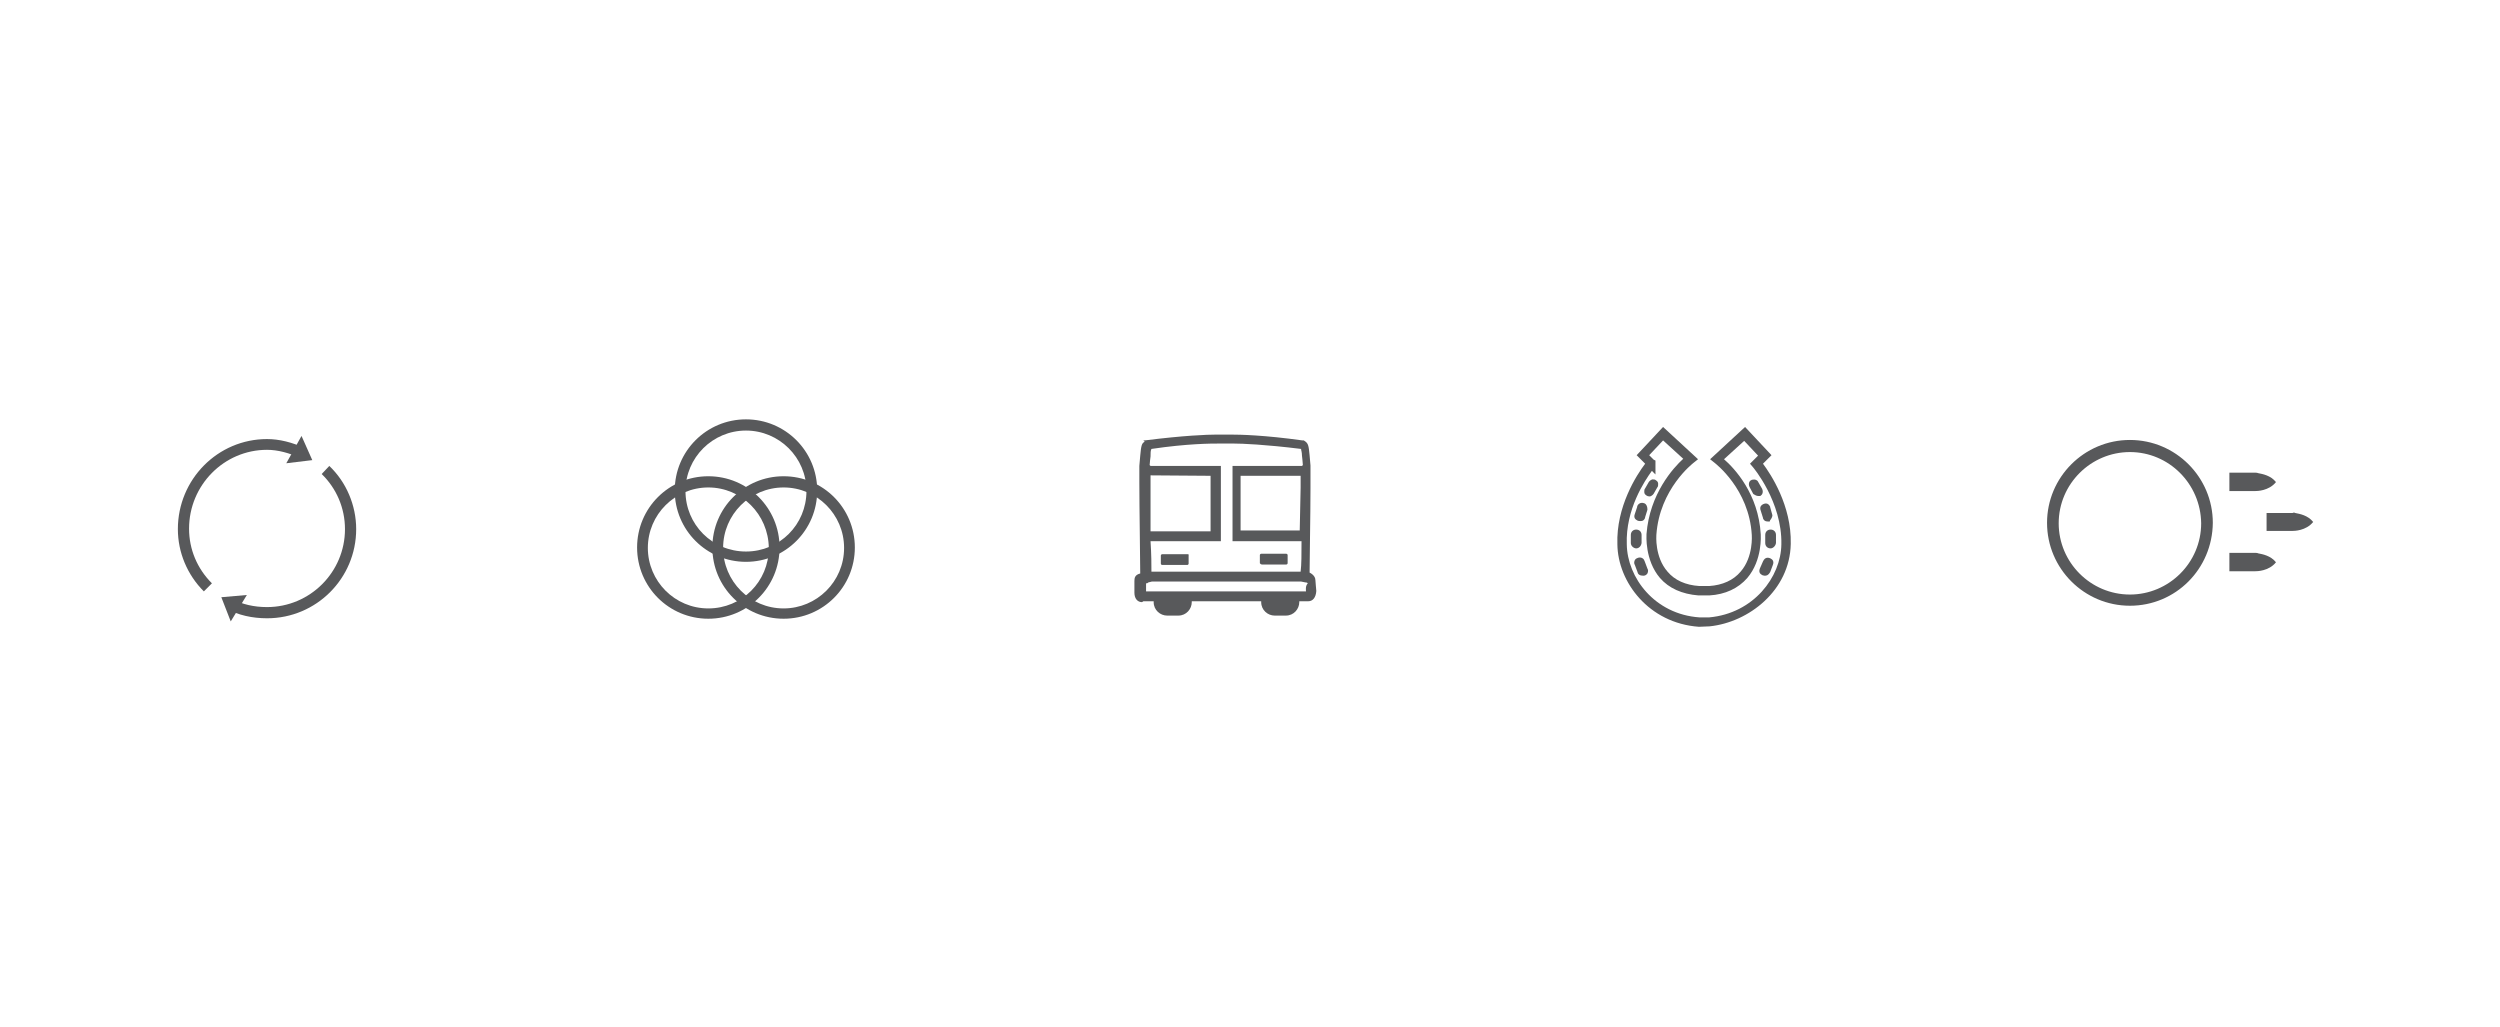 <?xml version="1.0" encoding="utf-8"?>
<!-- Generator: Adobe Illustrator 24.0.1, SVG Export Plug-In . SVG Version: 6.00 Build 0)  -->
<svg version="1.1" id="Layer_1" xmlns="http://www.w3.org/2000/svg" xmlns:xlink="http://www.w3.org/1999/xlink" x="0px" y="0px"
	 viewBox="0 0 558 229.3" style="enable-background:new 0 0 558 229.3;" xml:space="preserve">
<style type="text/css">
	.st0{fill:#58595B;}
</style>
<g>
	<polygon class="st0" points="63.9,103.4 67.3,97.3 69.7,102.7 	"/>
	<polygon class="st0" points="55.1,132.8 51.5,138.7 49.4,133.3 	"/>
	<g>
		<path class="st0" d="M59.6,138c-3.3,0-6.4-0.7-9-2.1l1.2-2.2c2.3,1.2,4.9,1.8,7.8,1.8c9.6,0,17.4-7.8,17.4-17.4
			c0-4.7-1.9-9.1-5.2-12.3l1.7-1.8c3.8,3.6,6,8.8,6,14.1C79.5,129.1,70.6,138,59.6,138z"/>
		<path class="st0" d="M45.5,132c-3.7-3.7-5.8-8.7-5.8-13.9C39.7,107,48.6,98,59.6,98c2.7,0,5.6,0.7,8.6,2.1l-1,2.2
			c-2.6-1.2-5.2-1.9-7.6-1.9c-9.6,0-17.4,7.9-17.4,17.6c0,4.6,1.8,8.9,5.1,12.2L45.5,132z"/>
	</g>
</g>
<g>
	<g>
		<path class="st0" d="M158.1,138.1c-8.8,0-15.9-7.1-15.9-15.9s7.1-15.9,15.9-15.9s15.9,7.1,15.9,15.9S166.9,138.1,158.1,138.1z
			 M158.1,108.8c-7.4,0-13.5,6-13.5,13.5c0,7.4,6,13.5,13.5,13.5s13.5-6,13.5-13.5C171.5,114.8,165.5,108.8,158.1,108.8z"/>
		<path class="st0" d="M174.9,138.1c-8.8,0-15.9-7.1-15.9-15.9s7.1-15.9,15.9-15.9c8.8,0,15.9,7.1,15.9,15.9
			S183.7,138.1,174.9,138.1z M174.9,108.8c-7.4,0-13.5,6-13.5,13.5c0,7.4,6,13.5,13.5,13.5c7.4,0,13.5-6,13.5-13.5
			C188.4,114.8,182.3,108.8,174.9,108.8z"/>
	</g>
	<path class="st0" d="M166.5,125.4c-8.8,0-15.9-7.1-15.9-15.9s7.1-15.9,15.9-15.9s15.9,7.1,15.9,15.9S175.3,125.4,166.5,125.4z
		 M166.5,96.1c-7.4,0-13.5,6-13.5,13.5s6,13.5,13.5,13.5s13.5-6,13.5-13.5S173.9,96.1,166.5,96.1z"/>
</g>
<g>
	<path class="st0" d="M293.6,129.5c0-0.5-0.3-1.2-1.3-1.7c0-3,0.2-12.7,0.2-18.8v-4.6c0-0.3,0-0.5,0-0.5c0-0.2-0.2-2.3-0.2-2.3
		c-0.2-2.1-0.3-2.6-1-3.1l-0.3-0.2h-0.3c-8.6-1.2-14-1.3-16-1.3c-0.5,0-0.7,0-0.7,0h-1.8c0,0-0.2,0-0.7,0c-2,0-7.3,0.2-16,1.3h-0.3
		l0.3,0.3c-0.7,0.3-0.8,1-1,3.1c0,0-0.2,2.1-0.2,2.3c0,0,0,0.2,0,0.5v3c0,6.1,0.2,17.2,0.2,20.5c-1.2,0.3-1.3,1-1.3,1.7v2.6
		c0,1.3,0.7,2.1,1.7,2.1l0.3-0.2h0.2c0.2,0,0.5,0,2.1,0v0.2c0,1.8,1.5,3,3,3h2.5c1.8,0,3-1.5,3-3v-0.2c3.8,0,7.4,0,7.4,0l0,0l0,0
		c0,0,4,0,8.1,0v0.2c0,1.8,1.5,3,3,3h2.5c1.8,0,3-1.5,3-3v-0.2c1.3,0,1.7,0,1.7,0l0,0h0.3c1,0,1.7-0.8,1.8-2.3
		C293.8,131.8,293.6,129.8,293.6,129.5z M290.3,106.2c0,0.8,0,1.8,0,2.6l-0.2,9.6h-13.2v-12.2H290.3L290.3,106.2z M256.8,101.9
		c0-0.8,0-1.3,0.2-1.7c8.1-1.2,13.4-1.2,15-1.2c0.3,0,0.7,0,0.7,0h2c0,0,0.2,0,0.7,0c1.8,0,6.9,0.2,15,1.2c0,0.3,0.2,0.7,0.2,1.5
		c0,0,0.2,1.7,0.2,2.1l-0.2,0.2h-15.5v16.8h15.4c0,2.8,0,5.3-0.2,6.8H257c0-1.5,0-3.8-0.2-6.8h15.7v-16.8h-15.7l-0.2-0.2
		C256.6,103.4,256.8,101.9,256.8,101.9z M270.2,106.2v12.4h-13.4v-11.2c0-0.5,0-0.8,0-1.3L270.2,106.2L270.2,106.2z M291.5,132
		c-0.7,0-1.8,0-4,0c-5.4,0-13.7,0-14.2,0c-0.3,0-8.4,0-13.7,0c-2.3,0-3.3,0-3.8,0v-1.8c0.2,0,0.3,0,0.5-0.2l0.8-0.2h33.3l1,0.2
		c0.2,0,0.3,0,0.5,0.2C291.3,130.8,291.5,131.8,291.5,132C291.5,131.8,291.5,132,291.5,132z"/>
	<path class="st0" d="M265,123.7h-5.6c-0.2,0-0.3,0.2-0.3,0.3v1.8c0,0.2,0.2,0.3,0.3,0.3h5.6c0.2,0,0.3-0.2,0.3-0.3V124
		C265.4,123.7,265.2,123.7,265,123.7z"/>
	<path class="st0" d="M281.7,126h5.4c0.2,0,0.3-0.2,0.3-0.3v-1.8c0-0.2-0.2-0.3-0.3-0.3h-5.6c-0.2,0-0.3,0.2-0.3,0.3v1.8
		C281.4,126,281.6,126,281.7,126z"/>
</g>
<g>
	<path class="st0" d="M475.4,135.2c-10.2,0-18.5-8.3-18.5-18.5c0-10.2,8.3-18.5,18.5-18.5c10.2,0,18.5,8.3,18.5,18.5
		C493.8,127,485.6,135.2,475.4,135.2z M475.4,100.9c-8.7,0-15.9,7.1-15.9,15.9c0,8.7,7.1,15.9,15.9,15.9c8.7,0,15.9-7.1,15.9-15.9
		C491.2,108,484.1,100.9,475.4,100.9z"/>
	<path class="st0" d="M503.4,123.4h-0.8h-5v4.1h5.8l0,0c0.3,0,3,0,4.6-2c-1.2-1.5-3-1.8-4-2C503.9,123.4,503.4,123.4,503.4,123.4z"
		/>
	<path class="st0" d="M511.7,114.5h-0.8h-5v4h5.8l0,0c0.3,0,3,0,4.6-2c-1.2-1.5-3-1.8-4-2C512,114.3,511.7,114.5,511.7,114.5z"/>
	<path class="st0" d="M503.4,105.5h-0.8h-5v4.1h5.8l0,0c0.3,0,3,0,4.6-2c-1.2-1.5-3-1.8-4-2C503.8,105.5,503.4,105.5,503.4,105.5z"
		/>
</g>
<g>
	<path class="st0" d="M379.2,139.9c-11.2-0.8-18.1-10-18.2-18.4c-0.3-8.4,4.3-15.5,6.2-18l-1.9-1.9l5.9-6.3l7.8,7.2l-1,0.8
		c-0.1,0.1-7.6,5.8-8.3,16.1c0,0.1-0.4,4.9,2.5,8.2c1.6,1.9,4,3,7.1,3.2l2.2,0c3-0.2,5.4-1.3,7-3.2c2.9-3.3,2.5-8.2,2.5-8.2
		c-0.6-10.3-8.2-16-8.3-16.1l-1-0.8l7.8-7.2l5.9,6.3l-1.9,1.9c1.7,2.3,6.4,9.3,6.2,17.9c-0.2,10.4-9.4,17.5-18.1,18.4L379.2,139.9z
		 M368.7,105.1c-1.6,2.2-5.9,8.6-5.6,16.4v0c0.1,7.4,6.2,15.6,16.2,16.3l2.2,0c9.9-0.9,16-9,16.1-16.3c0.2-9.5-6.3-17.2-6.4-17.3
		l-0.6-0.7l1.8-1.8l-3.1-3.3l-4.5,4.1c2.3,2,7.7,7.7,8.2,16.8c0,0.2,0.4,5.7-3,9.7c-2,2.3-4.9,3.7-8.5,3.9l-2.4,0
		c-3.7-0.3-6.6-1.6-8.6-3.9c-3.4-4-3-9.5-3-9.8c0.7-9,6-14.8,8.2-16.8l-4.5-4.1l-3.1,3.3l1,1l0.4,0.2l0,3.1L368.7,105.1z"/>
	<g>
		<g>
			<path class="st0" d="M394.7,115.8c-0.3,0-0.5,0-0.7-0.3l-0.5-1.7c-0.2-0.3,0-0.5,0.3-0.7s0.5,0,0.7,0.3l0.5,1.7
				C395,115.3,394.9,115.6,394.7,115.8z"/>
			<path class="st0" d="M395,116.4h-0.3c-0.4,0-0.9,0-1.2-0.7l0-0.1l-0.5-1.6c-0.2-0.5-0.1-0.8,0-1c0.2-0.3,0.4-0.4,0.6-0.5
				c0.3-0.1,1-0.4,1.5,0.6l0,0.1l0.5,1.8c0,0.4-0.3,0.9-0.5,1.1L395,116.4z"/>
		</g>
		<g>
			<path class="st0" d="M395.2,121.7c-0.3,0-0.5-0.2-0.5-0.5v-1.8c0-0.3,0.2-0.5,0.5-0.5s0.5,0.2,0.5,0.5v1.8
				C395.7,121.6,395.4,121.7,395.2,121.7z"/>
			<path class="st0" d="M395.2,122.4c-0.7,0-1.2-0.5-1.2-1.2v-1.8c0-0.7,0.5-1.2,1.2-1.2s1.2,0.5,1.2,1.2v1.8
				C396.3,121.9,395.7,122.4,395.2,122.4z"/>
		</g>
		<g>
			<path class="st0" d="M393.4,127.2l0.7-1.7c0.2-0.3,0.3-0.5,0.7-0.3c0.3,0.2,0.5,0.3,0.3,0.7l-0.7,1.7c-0.2,0.3-0.3,0.5-0.7,0.3
				C393.4,127.7,393.2,127.5,393.4,127.2z"/>
			<path class="st0" d="M393.9,128.5c-0.2,0-0.4-0.1-0.5-0.1c-0.2-0.1-0.5-0.3-0.6-0.5c-0.1-0.2-0.2-0.5,0-1l0.7-1.6
				c0.5-1.1,1.3-0.8,1.6-0.7c0.2,0.1,0.5,0.3,0.6,0.5c0.1,0.2,0.2,0.5,0,1l-0.6,1.6C394.7,128.4,394.3,128.5,393.9,128.5z
				 M393.4,127.2l0.6,0.3c0,0,0,0,0,0L393.4,127.2z"/>
		</g>
		<g>
			<path class="st0" d="M391.9,109.8l-0.8-1.5c-0.2-0.3,0-0.7,0.2-0.7c0.3-0.2,0.7,0,0.7,0.2l0.8,1.5c0.2,0.3,0,0.7-0.2,0.7
				C392.4,110.2,392.1,110,391.9,109.8z"/>
			<path class="st0" d="M392.4,110.7c-0.3,0-0.7-0.2-1-0.4l-0.1-0.1l-0.8-1.5c-0.2-0.4-0.2-0.9,0-1.2c0.1-0.2,0.3-0.3,0.5-0.4
				c0.4-0.1,0.8-0.1,1.1,0.1c0.2,0.1,0.3,0.3,0.4,0.5l0.8,1.4c0.2,0.4,0.2,0.9,0,1.2c-0.1,0.2-0.3,0.3-0.4,0.4
				C392.7,110.7,392.5,110.7,392.4,110.7z M391.2,108.3L391.2,108.3C391.2,108.3,391.2,108.3,391.2,108.3z"/>
		</g>
		<g>
			<path class="st0" d="M367.6,109.3l0.8-1.5c0.2-0.3,0.5-0.3,0.7-0.2c0.3,0.2,0.3,0.5,0.2,0.7l-0.8,1.5c-0.2,0.3-0.5,0.3-0.7,0.2
				C367.5,109.8,367.5,109.5,367.6,109.3z"/>
			<path class="st0" d="M368.1,110.8c-0.2,0-0.5-0.1-0.6-0.2c-0.3-0.2-0.5-0.4-0.5-0.8c0-0.3,0-0.6,0.2-0.8l0.8-1.4
				c0.2-0.3,0.5-0.5,0.8-0.6c0.3,0,0.6,0,0.8,0.2c0.3,0.2,0.5,0.4,0.5,0.8c0,0.3,0,0.6-0.2,0.8l-0.8,1.4c-0.2,0.3-0.5,0.5-0.8,0.6
				C368.2,110.8,368.1,110.8,368.1,110.8z M367.9,109.5L367.9,109.5L367.9,109.5z M369,108.1L369,108.1L369,108.1z"/>
		</g>
		<g>
			<path class="st0" d="M367,113.6l-0.5,1.7c0,0.3-0.3,0.5-0.7,0.3c-0.3-0.2-0.5-0.3-0.3-0.7l0.5-1.7c0-0.3,0.3-0.5,0.7-0.3
				C366.8,113,367,113.3,367,113.6z"/>
			<path class="st0" d="M366.1,116.3c-0.2,0-0.4,0-0.6-0.1c-0.2-0.1-0.5-0.3-0.6-0.5c-0.1-0.2-0.2-0.5,0-1l0.5-1.5
				c0-0.3,0.2-0.6,0.5-0.8c0.3-0.2,0.7-0.2,1-0.1c0.5,0.1,0.8,0.7,0.8,1.3l0,0.2l-0.5,1.6c0,0.3-0.2,0.6-0.5,0.8
				C366.5,116.3,366.3,116.3,366.1,116.3z"/>
		</g>
		<g>
			<path class="st0" d="M365.8,125.2c0.3-0.2,0.7,0,0.7,0.3l0.7,1.7c0.2,0.3,0,0.7-0.3,0.7s-0.7,0-0.7-0.3l-0.7-1.7
				C365.3,125.5,365.5,125.2,365.8,125.2z"/>
			<path class="st0" d="M366.8,128.5c-0.8,0-1.2-0.3-1.3-0.8l-0.6-1.6c-0.2-0.3-0.2-0.7,0-1.1c0.2-0.3,0.4-0.4,0.7-0.5
				c0.3-0.1,0.7-0.1,1,0.1c0.3,0.2,0.4,0.4,0.5,0.7l0.6,1.6c0.2,0.3,0.2,0.7,0,1.1C367.5,128.3,367.2,128.5,366.8,128.5z
				 M366.5,127.5C366.5,127.5,366.5,127.5,366.5,127.5L366.5,127.5z M365.9,125.8L365.9,125.8C365.8,125.8,365.8,125.8,365.9,125.8z
				 M366.1,125.6L366.1,125.6C366.1,125.6,366.1,125.6,366.1,125.6z"/>
		</g>
		<g>
			<path class="st0" d="M364.7,121.2v-1.8c0-0.3,0.2-0.5,0.5-0.5s0.5,0.2,0.5,0.5v1.8c0,0.3-0.2,0.5-0.5,0.5
				C365,121.7,364.7,121.6,364.7,121.2z"/>
			<path class="st0" d="M365.2,122.4c-0.5,0-1.2-0.5-1.2-1.2v-1.8c0-0.7,0.5-1.2,1.2-1.2s1.2,0.5,1.2,1.2v1.8
				C366.3,121.9,365.8,122.4,365.2,122.4z"/>
		</g>
	</g>
</g>
</svg>
